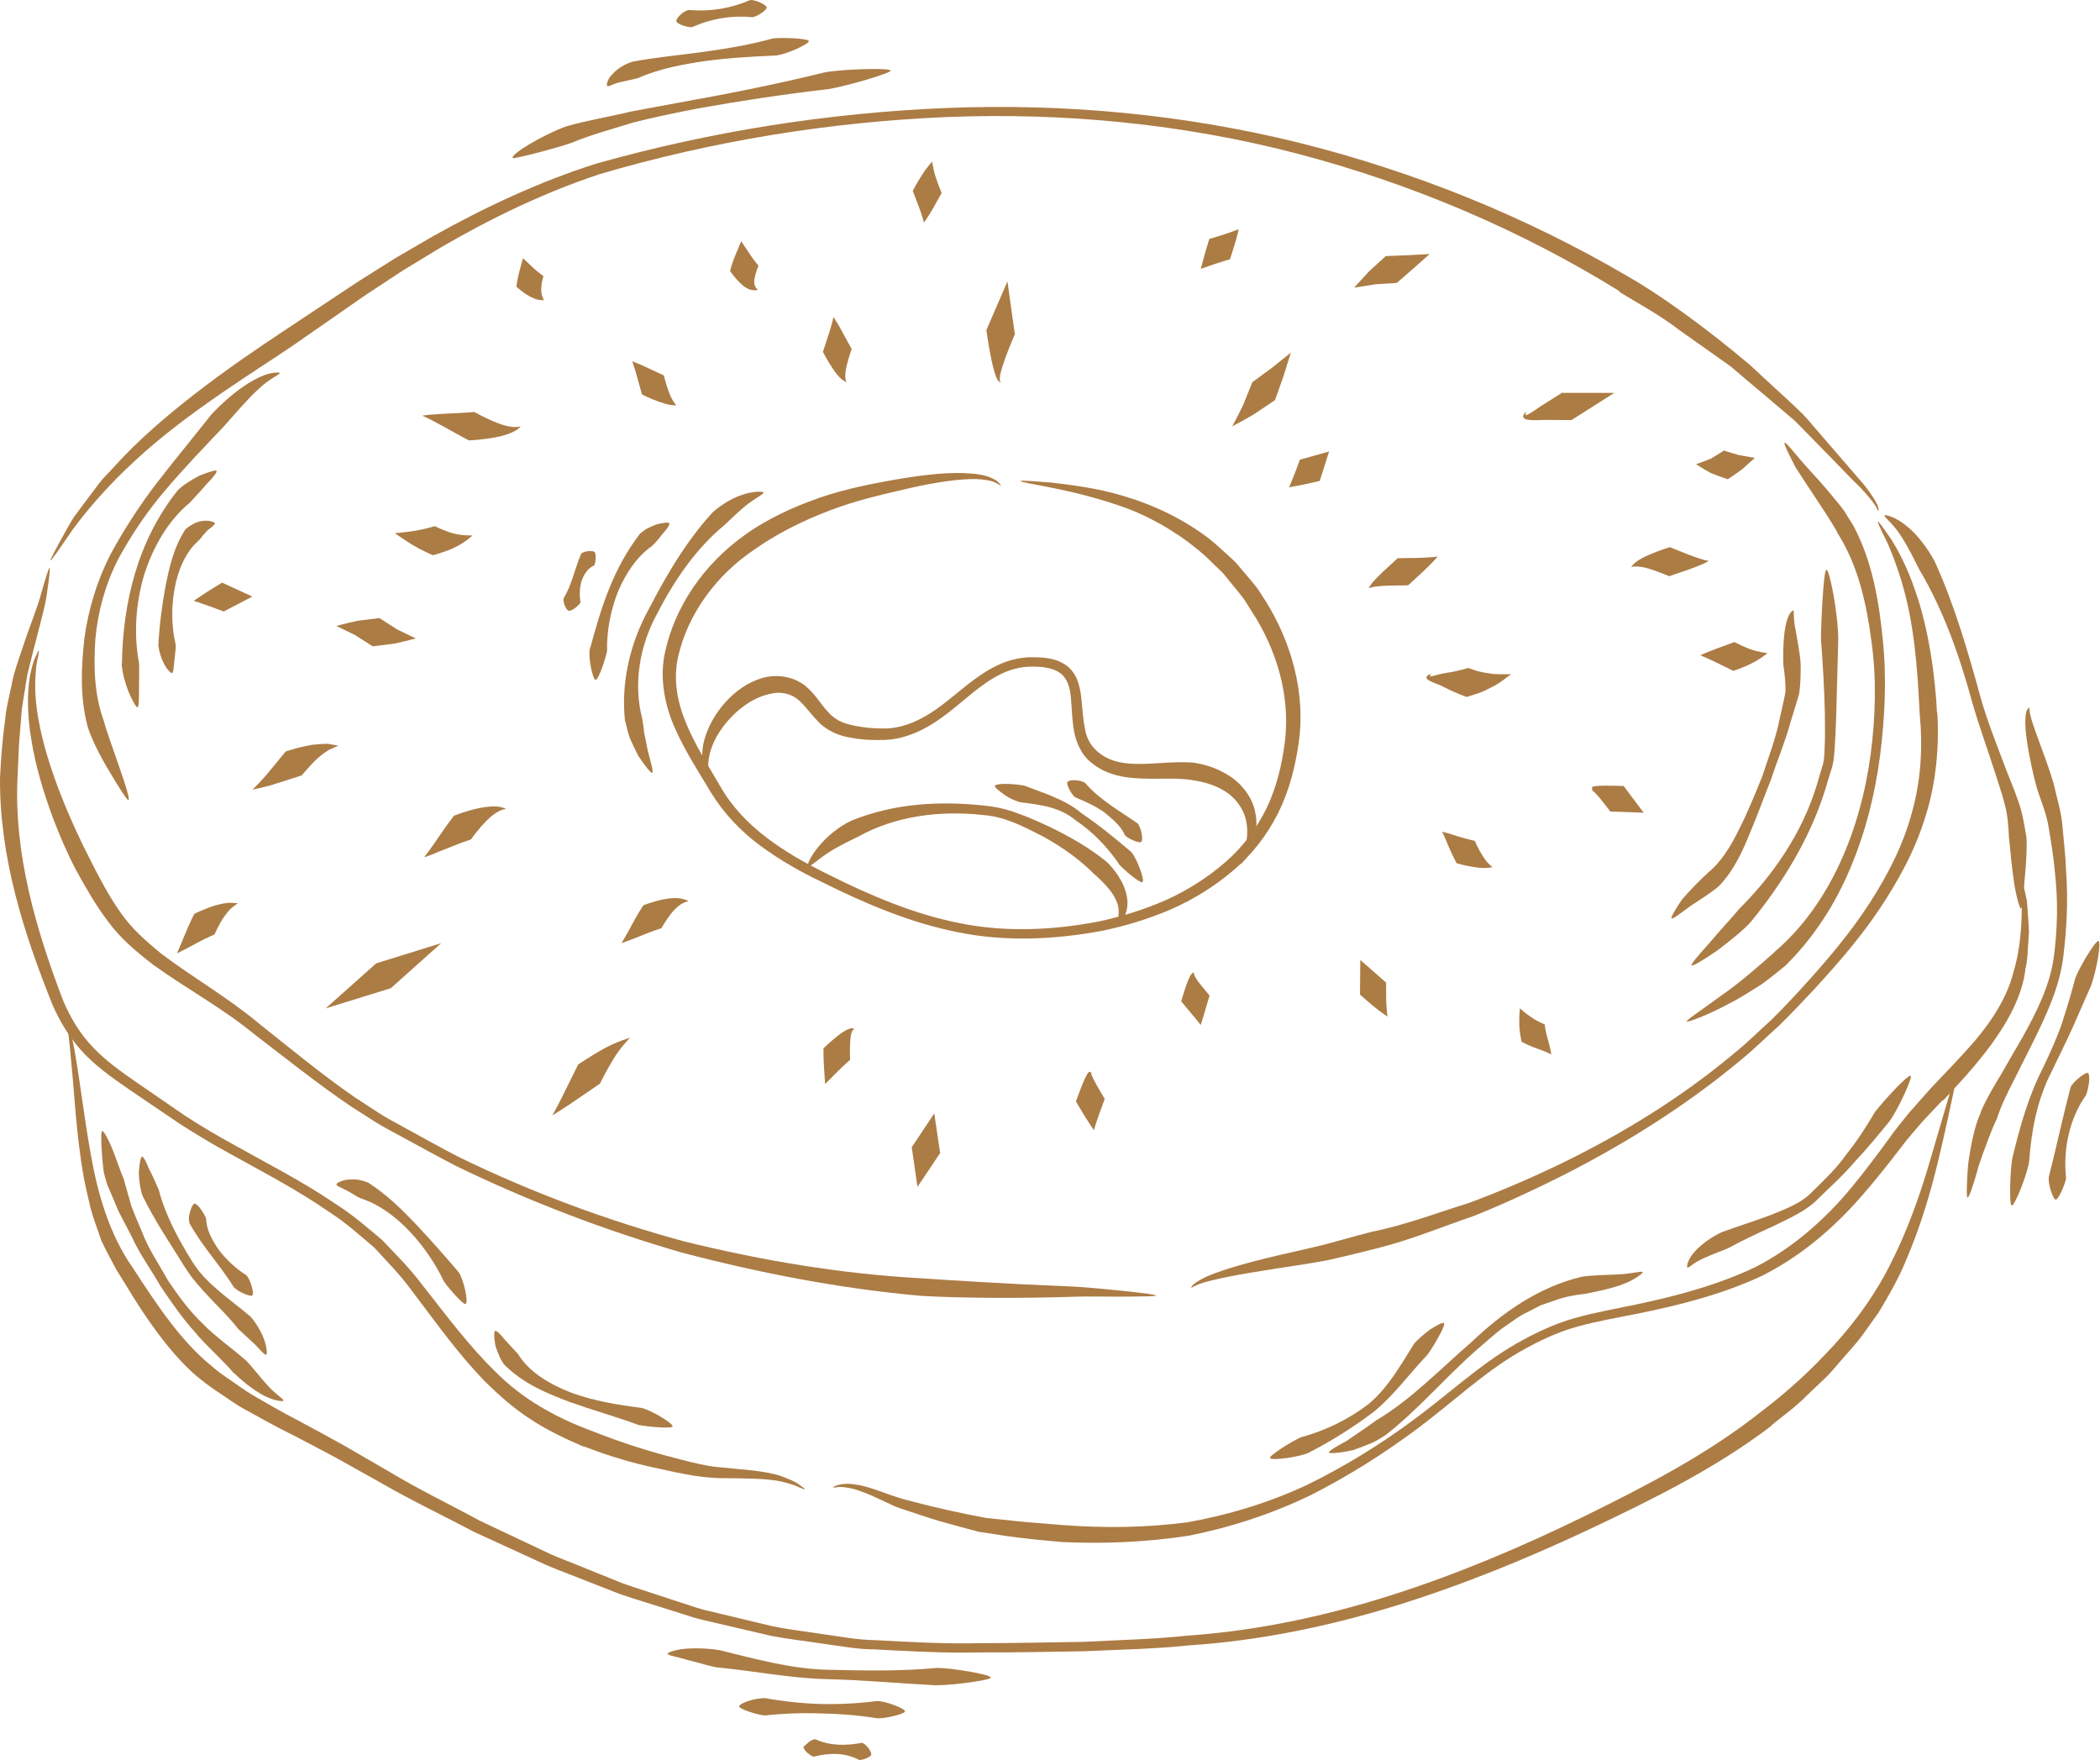 <?xml version="1.0" encoding="UTF-8"?> <svg xmlns="http://www.w3.org/2000/svg" width="179" height="150" viewBox="0 0 179 150" fill="none"><path d="M49.712 123.286C48.181 122.612 46.65 121.91 45.233 120.965C43.802 120.048 42.529 118.917 41.341 117.742C38.994 115.335 37.091 112.614 35.102 110.006C34.129 108.66 32.998 107.528 31.911 106.339C30.68 105.294 29.478 104.205 28.09 103.317C25.415 101.454 22.495 99.936 19.605 98.332C18.16 97.544 16.729 96.684 15.341 95.796L11.248 93.017C9.889 92.086 8.501 91.14 7.299 89.923C6.097 88.705 5.181 87.23 4.494 85.683C2.033 79.552 -0.042 73.105 0.001 66.33C0.058 65.126 0.158 63.35 0.43 61.416C0.501 60.442 0.773 59.411 0.988 58.379C1.174 57.334 1.546 56.345 1.861 55.4C2.476 53.48 3.206 51.79 3.535 50.486C3.907 49.197 4.165 48.38 4.222 48.395C4.279 48.395 4.222 49.082 4.05 50.214C3.936 51.374 3.492 52.907 3.034 54.698C2.805 55.572 2.576 56.517 2.333 57.477C2.176 58.437 2.018 59.439 1.861 60.428C1.775 61.459 1.703 62.476 1.618 63.479C1.575 64.482 1.532 65.456 1.489 66.373C1.203 72.805 3.063 79.236 5.395 85.31C6.025 86.786 6.841 88.147 7.957 89.293C9.059 90.453 10.389 91.384 11.735 92.315L15.798 95.108C17.172 95.997 18.575 96.827 20.02 97.615C22.882 99.22 25.844 100.724 28.591 102.6C30.008 103.489 31.267 104.592 32.555 105.666C33.7 106.884 34.916 108.073 35.903 109.39C37.95 111.983 39.896 114.633 42.2 116.882C44.475 119.189 47.265 120.764 50.285 121.896C51.415 122.34 53.089 122.985 55.021 123.558C55.98 123.859 57.01 124.131 58.055 124.403C59.099 124.661 60.13 124.933 61.145 125.033C63.206 125.248 65.209 125.334 66.583 125.807C67.256 126.065 67.799 126.28 68.129 126.537C68.458 126.767 68.629 126.91 68.615 126.939C68.601 126.953 68.415 126.881 68.086 126.752C67.771 126.58 67.27 126.437 66.655 126.28C65.41 125.993 63.621 126.007 61.575 125.979C59.457 125.979 57.296 125.406 55.221 124.962C53.146 124.489 51.229 123.844 49.755 123.271L49.712 123.286Z" fill="#AC7C45"></path><path d="M165.605 93.748C164.976 94.392 164.389 95.037 163.774 95.696C163.216 96.369 162.629 97 162.085 97.73C160.998 99.163 159.867 100.581 158.665 101.956C156.275 104.706 153.399 107.142 150.108 108.775C146.76 110.322 143.211 111.224 139.676 111.941C137.902 112.299 136.113 112.6 134.425 113.072C132.722 113.545 131.105 114.319 129.574 115.192C126.483 116.969 123.864 119.476 120.959 121.653C118.055 123.83 114.978 125.779 111.73 127.426C108.439 129.016 104.961 130.162 101.37 130.878C97.749 131.437 94.1 131.594 90.466 131.423C89.149 131.294 87.232 131.15 85.1 130.807C84.57 130.721 84.026 130.635 83.468 130.563C82.925 130.42 82.367 130.262 81.808 130.119C80.692 129.818 79.591 129.517 78.56 129.159C78.045 128.987 77.53 128.815 77.043 128.658C76.557 128.515 76.013 128.271 75.612 128.071C74.74 127.669 73.953 127.283 73.28 127.068C72.607 126.81 72.035 126.753 71.634 126.724C71.248 126.767 71.019 126.796 71.005 126.767C70.962 126.738 71.692 126.294 72.994 126.538C74.282 126.695 75.899 127.54 77.773 127.97C79.719 128.486 81.894 128.973 84.069 129.374C85.186 129.489 86.302 129.603 87.389 129.718C88.491 129.804 89.55 129.89 90.566 129.976C94.115 130.248 97.663 130.205 101.184 129.747C104.675 129.131 108.081 128.099 111.329 126.595C114.534 125.034 117.597 123.157 120.473 121.023C123.349 118.917 126.011 116.396 129.187 114.548C130.776 113.645 132.45 112.843 134.21 112.342C135.999 111.84 137.759 111.539 139.519 111.167C143.039 110.422 146.502 109.491 149.693 107.958C152.841 106.325 155.531 103.962 157.792 101.24C158.923 99.865 159.996 98.447 161.055 96.985C161.556 96.255 162.185 95.538 162.743 94.822L164.546 92.788C165.477 91.785 166.879 90.382 168.31 88.734C169.727 87.072 171.072 85.053 171.615 82.875C172.274 80.727 172.317 78.578 172.345 77.045C172.245 75.512 172.088 74.524 172.173 74.495C172.202 74.495 172.274 74.696 172.374 75.097C172.474 75.498 172.631 76.071 172.774 76.801C172.817 77.532 172.903 78.406 172.946 79.38C172.918 79.867 172.889 80.383 172.846 80.913C172.817 81.443 172.789 82.001 172.646 82.56C172.402 84.866 171.086 87.173 169.712 89.049C168.31 90.954 166.793 92.545 165.634 93.791L165.605 93.748Z" fill="#AC7C45"></path><path d="M138.016 24.802C129.545 19.559 120.229 15.62 110.542 13.085C100.854 10.563 90.752 9.575 80.721 9.976C70.704 10.391 60.687 12.024 51.1 14.847C46.363 16.422 41.841 18.6 37.52 21.121L34.315 23.069L31.181 25.132L24.999 29.429C21.994 31.492 15.97 35.116 11.534 39.242C9.301 41.276 7.47 43.41 6.253 45.058C5.667 45.903 5.195 46.591 4.865 47.063C4.522 47.536 4.322 47.794 4.307 47.78C4.25 47.751 4.722 46.834 5.581 45.301C5.796 44.929 6.025 44.485 6.311 44.055C6.626 43.64 6.955 43.181 7.312 42.709C7.67 42.236 8.042 41.734 8.443 41.204C8.844 40.674 9.344 40.216 9.817 39.686C13.623 35.474 19.447 31.334 24.198 28.197L30.48 24.029L33.685 22.009L36.962 20.104C41.369 17.64 45.991 15.477 50.828 13.944C60.587 11.194 70.604 9.618 80.706 9.202C90.809 8.801 100.969 9.747 110.785 12.182C120.587 14.632 130.06 18.456 138.775 23.57C141.293 24.988 145.328 27.854 149.163 31.105C150.079 31.965 151.009 32.81 151.925 33.655C152.827 34.5 153.742 35.288 154.472 36.205C155.975 37.953 157.348 39.528 158.407 40.76C159.123 41.548 159.609 42.264 159.895 42.78C160.039 43.038 160.124 43.267 160.124 43.41C160.124 43.568 160.067 43.554 160.067 43.539C160.053 43.511 160.067 43.539 160.024 43.425C159.981 43.31 159.881 43.124 159.709 42.895C159.38 42.436 158.822 41.777 158.078 41.061H158.064C157.005 39.958 155.645 38.569 154.129 37.022C153.742 36.635 153.37 36.234 152.97 35.847C152.54 35.489 152.097 35.116 151.653 34.73C150.766 33.97 149.85 33.197 148.92 32.423L147.546 31.249C147.06 30.905 146.559 30.547 146.072 30.203C145.099 29.515 144.126 28.828 143.196 28.169C141.393 26.779 139.49 25.791 138.016 24.86V24.802Z" fill="#AC7C45"></path><path d="M171.243 71.487C171.2 70.498 171.143 69.51 170.886 68.579C170.657 67.633 170.299 66.645 169.998 65.685C169.383 63.751 168.653 61.774 168.095 59.812C167.022 55.887 165.648 51.976 163.602 48.553C163.273 47.908 162.686 46.662 162.028 45.673C161.398 44.656 160.583 44.054 160.626 43.94C160.654 43.825 161.57 44.04 162.515 44.828C163.473 45.587 164.36 46.819 164.919 47.865C166.65 51.69 167.78 55.643 168.868 59.611C169.44 61.574 170.184 63.436 170.914 65.37C171.272 66.344 171.687 67.247 172.03 68.278C172.402 69.295 172.56 70.355 172.732 71.386C172.789 72.174 172.703 73.707 172.574 74.996C172.46 76.3 172.402 77.417 172.259 77.446C172.173 77.46 171.859 76.457 171.673 75.197C171.487 73.936 171.344 72.447 171.258 71.501L171.243 71.487Z" fill="#AC7C45"></path><path d="M78.431 110.437C71.563 109.821 64.78 108.503 58.112 106.755C51.486 104.836 45.033 102.372 38.822 99.349C37.291 98.561 35.789 97.716 34.272 96.9C33.514 96.484 32.741 96.097 32.011 95.639L29.822 94.235C26.96 92.287 24.27 90.124 21.551 88.047C18.904 85.884 15.913 84.279 13.065 82.231C11.677 81.156 10.304 80.025 9.23 78.564C8.157 77.145 7.299 75.641 6.454 74.109C5.281 71.874 3.378 67.362 2.691 63.164C2.319 61.073 2.304 59.082 2.548 57.649C2.691 56.933 2.834 56.374 3.02 56.002C3.177 55.629 3.278 55.429 3.306 55.443C3.335 55.443 3.306 55.644 3.249 55.959C3.177 56.274 3.063 56.732 3.049 57.32C2.934 58.48 3.006 60.127 3.406 61.961C4.15 65.642 6.011 70.04 7.771 73.435C8.529 74.939 9.331 76.444 10.289 77.79C11.205 79.137 12.479 80.24 13.767 81.3C16.442 83.32 19.49 85.053 22.138 87.287C24.828 89.422 27.475 91.614 30.28 93.547L32.412 94.937C33.127 95.395 33.9 95.768 34.644 96.198C36.147 97.014 37.635 97.859 39.152 98.633C45.305 101.627 51.744 104.019 58.341 105.81C64.98 107.443 71.72 108.574 78.517 108.947C81.079 109.119 86.044 109.434 90.451 109.606C92.641 109.677 94.673 109.921 96.147 110.064C97.621 110.222 98.551 110.351 98.536 110.422C98.536 110.48 97.678 110.494 96.304 110.508C94.93 110.537 93.041 110.451 90.938 110.537C86.745 110.666 81.68 110.637 78.403 110.437H78.431Z" fill="#AC7C45"></path><path d="M165.133 60.729C165.305 63.623 165.033 66.731 164.131 69.553C163.273 72.418 161.827 75.04 160.196 77.489C158.551 79.939 156.619 82.159 154.644 84.308C153.642 85.382 152.641 86.442 151.596 87.459C150.494 88.433 149.464 89.479 148.319 90.396C143.812 94.149 138.832 97.286 133.638 99.965C131.033 101.283 128.372 102.529 125.667 103.618C122.905 104.563 120.187 105.695 117.353 106.397C116.323 106.655 114.82 107.042 113.118 107.414C111.4 107.743 109.526 107.987 107.794 108.274C106.063 108.546 104.46 108.832 103.316 109.119C102.743 109.262 102.285 109.391 101.999 109.534C101.699 109.649 101.584 109.778 101.541 109.749C101.513 109.749 101.584 109.591 101.799 109.405C102.028 109.233 102.385 109.018 102.843 108.804C103.788 108.388 105.147 107.958 106.721 107.543C108.295 107.128 110.084 106.726 111.858 106.325C113.604 105.924 115.364 105.366 116.953 104.979C119.786 104.406 122.49 103.374 125.238 102.515C127.942 101.512 130.59 100.366 133.194 99.106C138.388 96.57 143.354 93.504 147.79 89.794C148.92 88.892 149.936 87.86 151.009 86.901C152.04 85.884 153.027 84.823 154 83.749C155.946 81.6 157.806 79.38 159.366 76.959C160.926 74.552 162.242 71.974 162.972 69.238C163.745 66.488 163.902 63.709 163.63 60.815C163.516 58.652 163.344 54.426 162.443 50.859C161.999 49.083 161.412 47.478 160.912 46.332C160.354 45.215 160.01 44.484 160.067 44.441C160.11 44.413 160.54 45 161.212 45.974C161.842 46.977 162.6 48.452 163.187 50.171C164.446 53.609 164.976 57.95 165.104 60.729H165.133Z" fill="#AC7C45"></path><path d="M107.909 51.274C110.113 54.827 111.301 59.139 110.7 63.307C110.399 65.385 109.884 67.419 108.939 69.309C107.995 71.186 106.679 72.891 105.076 74.223C103.488 75.57 101.699 76.672 99.81 77.503C97.907 78.32 95.932 78.922 93.914 79.337C89.879 80.082 85.701 80.282 81.651 79.452C77.587 78.649 73.795 77.031 70.132 75.211C68.286 74.338 66.497 73.32 64.823 72.089C63.149 70.857 61.675 69.309 60.587 67.519C59.543 65.771 58.427 64.081 57.568 62.147C56.709 60.256 56.237 58.021 56.624 55.901C57.439 51.69 60.058 48.037 63.478 45.602C64.709 44.699 66.655 43.611 68.959 42.751C71.248 41.849 73.91 41.29 76.328 40.874C78.775 40.445 81.079 40.201 82.782 40.359C83.626 40.416 84.327 40.602 84.756 40.86C84.985 40.96 85.114 41.118 85.2 41.218C85.286 41.319 85.329 41.376 85.314 41.376C85.286 41.404 85.114 41.261 84.785 41.104C84.442 40.946 83.898 40.86 83.211 40.831C81.837 40.803 79.905 41.075 77.716 41.562C75.527 42.078 73.037 42.608 70.719 43.51C68.372 44.398 66.125 45.544 64.308 46.834C61.088 48.982 58.57 52.349 57.768 56.13C57.382 58.021 57.754 59.941 58.527 61.746C59.285 63.551 60.387 65.284 61.403 67.032C63.378 70.499 66.898 72.704 70.504 74.481C74.096 76.286 77.859 77.904 81.794 78.678C85.715 79.48 89.822 79.28 93.743 78.52C95.703 78.091 97.621 77.489 99.438 76.687C101.255 75.856 102.944 74.782 104.432 73.492C105.934 72.203 107.122 70.599 107.981 68.837C108.825 67.075 109.283 65.112 109.526 63.178C109.998 59.253 108.796 55.3 106.664 52.062C106.464 51.747 106.249 51.403 106.006 51.017C105.734 50.658 105.419 50.286 105.09 49.885C104.747 49.498 104.446 49.025 104.031 48.639C103.616 48.237 103.187 47.836 102.758 47.407C100.94 45.774 98.622 44.327 96.247 43.396C91.453 41.605 86.96 41.204 87.003 40.989C87.003 40.96 87.26 40.96 87.718 40.989C88.176 41.018 88.835 41.075 89.65 41.132C91.267 41.333 93.542 41.576 95.975 42.336C98.408 43.066 100.983 44.298 103.101 45.946C103.631 46.361 104.103 46.819 104.589 47.249C104.833 47.464 105.062 47.679 105.291 47.894C105.491 48.137 105.691 48.366 105.892 48.596C106.292 49.068 106.664 49.512 107.022 49.942C107.365 50.386 107.623 50.859 107.909 51.274Z" fill="#AC7C45"></path><path d="M101.528 66.473C99.839 66.215 97.907 66.53 95.918 66.229C94.931 66.072 93.9 65.728 93.071 65.04C92.212 64.396 91.725 63.307 91.554 62.333C91.368 61.344 91.368 60.37 91.282 59.468C91.21 58.566 90.953 57.735 90.294 57.319C89.651 56.875 88.692 56.803 87.819 56.818C86.932 56.832 86.059 57.076 85.258 57.477C83.641 58.279 82.296 59.611 80.779 60.786C79.276 61.946 77.459 62.992 75.413 63.063C74.425 63.092 73.452 63.063 72.479 62.863C71.549 62.734 70.404 62.247 69.717 61.473C69.002 60.743 68.487 59.941 67.857 59.497C67.256 59.081 66.455 58.938 65.711 59.124C65.167 59.224 64.323 59.511 63.493 60.113C62.663 60.7 61.847 61.545 61.275 62.462C60.702 63.364 60.402 64.338 60.373 65.055C60.345 65.785 60.574 66.215 60.488 66.258C60.473 66.287 60.144 65.986 59.972 65.312C59.786 64.654 59.801 63.622 60.187 62.577C60.917 60.499 62.92 58.15 65.439 57.677C66.526 57.491 67.728 57.735 68.644 58.451C69.517 59.181 69.975 60.041 70.562 60.657C71.134 61.316 71.778 61.631 72.694 61.817C73.567 62.018 74.468 62.089 75.37 62.089C77.144 62.089 78.804 61.216 80.263 60.113C81.737 59.01 83.111 57.649 84.9 56.761C85.787 56.316 86.774 56.044 87.776 56.016C88.749 56.016 89.794 56.016 90.752 56.617C91.225 56.904 91.582 57.391 91.797 57.878C91.997 58.379 92.097 58.881 92.155 59.368C92.269 60.342 92.298 61.273 92.484 62.132C92.77 63.909 94.33 64.911 96.061 65.055C97.821 65.255 99.653 64.84 101.714 64.997C102.486 65.112 103.588 65.37 104.704 66.072C105.806 66.745 106.793 67.977 107.008 69.309C107.28 70.627 106.865 71.802 106.522 72.532C106.164 73.277 105.792 73.664 105.749 73.635C105.692 73.607 105.892 73.177 106.078 72.475C106.278 71.787 106.436 70.77 106.178 69.782C105.921 68.779 105.205 67.891 104.289 67.361C103.388 66.817 102.329 66.588 101.542 66.473H101.528Z" fill="#AC7C45"></path><path d="M93.314 74.552C92.083 73.278 90.552 72.203 88.949 71.315C87.304 70.47 85.658 69.596 83.826 69.467C80.178 69.052 76.314 69.539 73.195 71.286C72.608 71.573 71.492 72.088 70.576 72.69C69.66 73.292 68.959 73.965 68.844 73.879C68.759 73.822 69.03 73.034 69.746 72.189C70.433 71.329 71.52 70.427 72.551 69.954C76.214 68.45 80.149 68.249 83.927 68.665C84.871 68.751 85.873 68.98 86.76 69.324C87.662 69.639 88.534 70.04 89.407 70.441C91.124 71.272 92.799 72.203 94.344 73.464C94.874 73.979 95.889 75.154 96.076 76.558C96.176 77.246 96.004 77.89 95.761 78.234C95.489 78.592 95.317 78.764 95.26 78.721C95.145 78.664 95.575 77.804 95.203 76.902C94.888 75.985 93.929 75.097 93.328 74.538L93.314 74.552Z" fill="#AC7C45"></path><path d="M95.345 73.578C94.372 72.189 93.17 70.914 91.739 69.954C90.365 68.794 88.748 68.593 86.974 68.378C86.659 68.278 86.087 68.092 85.586 67.719C85.1 67.376 84.742 67.06 84.799 66.96C84.985 66.745 86.344 66.774 87.317 66.96C88.906 67.576 90.838 68.149 92.183 69.309C93.671 70.312 95.045 71.444 96.433 72.618C96.891 73.134 97.62 75.04 97.377 75.183C97.191 75.297 95.846 74.194 95.317 73.593L95.345 73.578Z" fill="#AC7C45"></path><path d="M95.903 71.215C95.546 70.37 94.801 69.797 94.115 69.224C93.356 68.694 92.54 68.322 91.639 67.949C91.353 67.749 90.838 66.817 90.995 66.631C91.167 66.431 92.083 66.445 92.498 66.731C93.714 68.15 95.345 69.052 96.977 70.184C97.234 70.47 97.506 71.602 97.263 71.76C97.091 71.874 96.175 71.502 95.903 71.201V71.215Z" fill="#AC7C45"></path><path d="M53.289 61.559C52.889 58.179 53.733 54.755 55.307 51.904C56.81 49.011 58.455 46.174 60.73 43.682C61.174 43.266 62.161 42.55 63.163 42.206C64.165 41.834 65.081 41.877 65.081 41.977C65.095 42.12 64.48 42.407 63.807 42.908C63.12 43.424 62.376 44.169 61.746 44.756C59.357 46.719 57.482 49.441 56.037 52.263C54.491 55.041 53.976 58.336 54.749 61.287C54.806 61.574 54.864 61.989 54.906 62.462C55.007 62.92 55.121 63.45 55.207 63.952C55.465 64.911 55.722 65.8 55.593 65.871C55.507 65.928 54.992 65.298 54.406 64.424C54.177 63.966 53.919 63.45 53.704 62.949C53.518 62.433 53.404 61.932 53.318 61.545L53.289 61.559Z" fill="#AC7C45"></path><path d="M50.284 55.314C51.229 51.833 52.245 48.467 54.563 45.473C54.691 45.358 54.892 45.215 55.135 45.057C55.393 44.928 55.679 44.799 55.951 44.699C56.523 44.542 57.01 44.499 57.053 44.599C57.096 44.714 56.867 45.072 56.552 45.415C56.251 45.802 55.908 46.218 55.579 46.533C54.262 47.45 53.289 48.939 52.645 50.501C52.03 52.091 51.715 53.795 51.744 55.486C51.629 56.087 51.042 57.907 50.771 57.95C50.556 57.978 50.127 56.173 50.27 55.314H50.284Z" fill="#AC7C45"></path><path d="M48.023 51.031C48.739 49.842 48.925 48.667 49.526 47.221C49.683 46.948 50.642 46.877 50.714 47.092C50.828 47.349 50.771 47.994 50.642 48.195C50.127 48.395 49.783 48.94 49.583 49.484C49.411 50.057 49.368 50.673 49.483 51.318C49.44 51.532 48.753 52.12 48.467 52.048C48.267 52.005 47.966 51.332 48.038 51.031H48.023Z" fill="#AC7C45"></path><path d="M151.182 81.2C156.047 77.074 158.594 70.656 159.453 64.282C159.868 61.073 159.968 57.793 159.51 54.598C159.095 51.404 158.365 48.209 156.705 45.559C156.204 44.556 154.931 42.723 153.829 41.032C153.557 40.617 153.299 40.202 153.056 39.843C152.856 39.442 152.67 39.07 152.512 38.769C152.212 38.153 152.055 37.766 152.112 37.738C152.269 37.666 153.042 38.755 154.258 40.087C154.874 40.746 155.546 41.505 156.219 42.322C156.548 42.723 156.891 43.124 157.192 43.539C157.464 43.983 157.735 44.428 157.993 44.829C159.596 47.851 160.154 51.218 160.483 54.498C160.826 57.793 160.669 61.116 160.254 64.397C159.825 67.677 159.023 70.914 157.721 73.98C156.448 77.045 154.602 79.91 152.198 82.288C151.711 82.689 150.996 83.277 150.151 83.893C149.264 84.437 148.32 85.082 147.375 85.54C145.515 86.543 143.827 87.159 143.769 87.059C143.712 86.944 145.071 86.07 146.674 84.881C148.32 83.749 150.066 82.202 151.196 81.2H151.182Z" fill="#AC7C45"></path><path d="M148.191 77.518C151.139 74.596 153.586 71.029 154.831 67.003L155.275 65.499C155.461 64.984 155.504 64.54 155.518 63.995C155.575 62.949 155.561 61.889 155.547 60.829C155.504 58.709 155.375 56.589 155.217 54.469C155.217 52.951 155.446 48.495 155.675 48.567C155.919 48.453 156.648 52.034 156.691 54.44C156.634 56.575 156.577 58.709 156.52 60.844C156.477 61.918 156.448 62.978 156.362 64.067C156.334 64.582 156.248 65.213 156.062 65.7L155.59 67.261C154.302 71.401 152.012 75.169 149.279 78.521C148.764 79.151 147.505 80.154 146.417 80.984C145.272 81.772 144.271 82.388 144.185 82.274C144.113 82.188 144.8 81.371 145.673 80.412C146.503 79.409 147.562 78.291 148.191 77.532V77.518Z" fill="#AC7C45"></path><path d="M145.528 74.423C146.702 73.492 147.546 72.103 148.261 70.627C149.005 69.166 149.621 67.633 150.236 66.1C150.737 64.539 151.352 62.992 151.667 61.388C151.839 60.6 152.039 59.797 152.182 59.01C152.225 58.308 152.125 57.477 152.01 56.675C151.982 56.087 151.982 54.913 152.111 53.867C152.182 53.351 152.297 52.85 152.454 52.506C152.611 52.148 152.84 51.99 152.869 52.033C152.941 52.133 152.84 52.735 153.041 53.623C153.184 54.497 153.427 55.629 153.484 56.574C153.484 57.419 153.499 58.25 153.341 59.196L152.597 61.631C152.154 63.264 151.495 64.782 150.98 66.373C150.365 67.92 149.807 69.481 149.149 71.028C148.519 72.575 147.803 74.165 146.544 75.498C146.058 75.927 145.027 76.615 144.155 77.174C143.325 77.761 142.609 78.363 142.48 78.277C142.394 78.234 142.795 77.46 143.425 76.601C144.126 75.798 144.97 74.925 145.543 74.438L145.528 74.423Z" fill="#AC7C45"></path><path d="M151.024 121.495C146.23 125.148 140.85 127.798 135.484 130.334C130.103 132.869 124.58 135.118 118.885 136.88C113.189 138.628 107.294 139.845 101.341 140.232C98.379 140.547 95.403 140.59 92.426 140.734C89.45 140.777 86.473 140.848 83.511 140.834C80.549 140.906 77.558 140.734 74.582 140.576C73.08 140.576 71.62 140.29 70.132 140.089C68.658 139.86 67.17 139.702 65.71 139.416L61.346 138.399C60.616 138.212 59.886 138.083 59.171 137.869L57.039 137.195C55.622 136.737 54.191 136.322 52.774 135.834L48.61 134.201C47.923 133.929 47.222 133.671 46.535 133.371L44.503 132.439L40.44 130.577C37.821 129.188 35.116 127.913 32.541 126.423L28.648 124.246C27.346 123.558 26.073 122.87 24.742 122.197C23.411 121.538 22.109 120.808 20.793 120.077C20.134 119.719 19.519 119.26 18.889 118.845C18.26 118.43 17.63 118 17.043 117.513C15.269 116.109 13.223 113.559 11.362 110.551C10.905 109.806 10.432 109.032 9.946 108.259C9.502 107.428 9.03 106.583 8.629 105.709C8.329 104.807 7.971 103.904 7.728 103.002C7.527 102.085 7.284 101.182 7.127 100.28C6.497 96.684 6.354 93.347 6.111 90.926C5.91 88.505 5.667 87.001 5.753 86.986C5.782 86.986 5.868 87.273 5.996 87.832C6.111 88.39 6.325 89.192 6.469 90.209C6.826 92.244 7.155 95.109 7.728 98.332C8.3 101.555 9.245 105.122 11.362 108.116C13.394 111.253 15.469 114.347 17.988 116.381C18.517 116.854 19.104 117.269 19.705 117.67C20.306 118.072 20.878 118.516 21.508 118.888C22.767 119.619 24.026 120.349 25.357 121.037C26.659 121.724 27.976 122.455 29.278 123.171L33.113 125.392C35.646 126.924 38.307 128.199 40.912 129.617L44.918 131.508L46.922 132.454C47.594 132.755 48.281 133.012 48.968 133.285L53.075 134.946C54.463 135.433 55.88 135.863 57.282 136.336L59.385 137.023C60.087 137.253 60.816 137.382 61.532 137.568L65.839 138.599C67.284 138.9 68.758 139.058 70.218 139.287C71.677 139.487 73.137 139.774 74.611 139.788C77.558 139.946 80.506 140.118 83.483 140.046C86.445 140.046 89.421 139.974 92.383 139.931C95.345 139.774 98.307 139.717 101.241 139.401C107.151 138.986 112.932 137.754 118.57 135.963C124.193 134.173 129.645 131.866 134.954 129.274C140.263 126.666 145.529 123.959 150.108 120.321C151.582 119.203 153.6 117.541 155.617 115.393C157.678 113.273 159.667 110.666 161.126 107.758C162.6 104.878 163.659 101.813 164.446 99.148C165.233 96.484 165.877 94.249 166.292 92.845C166.435 92.301 166.564 91.871 166.693 91.599C166.807 91.327 166.879 91.198 166.893 91.198C166.936 91.255 166.736 91.728 166.55 92.917C166.264 94.263 165.82 96.383 165.205 98.948C164.589 101.498 163.731 104.491 162.443 107.471C161.828 108.975 160.998 110.408 160.153 111.826C159.667 112.499 159.195 113.172 158.722 113.831C158.236 114.49 157.692 115.063 157.177 115.665C156.648 116.252 156.175 116.868 155.632 117.398C155.088 117.914 154.544 118.43 154.029 118.917C153.027 119.948 151.925 120.707 151.01 121.467L151.024 121.495Z" fill="#AC7C45"></path><path d="M19.934 117.04C19.404 116.41 18.889 115.908 18.302 115.321C17.73 114.734 17.115 114.161 16.614 113.53C15.512 112.313 14.596 110.966 13.681 109.62C12.879 108.201 11.906 106.898 11.233 105.408L10.103 103.231L9.144 100.967C9.058 100.681 8.915 100.265 8.83 99.793C8.772 99.306 8.715 98.761 8.686 98.26C8.615 97.257 8.601 96.412 8.715 96.398C8.844 96.383 9.187 96.999 9.531 97.816C9.874 98.647 10.203 99.664 10.547 100.495L11.191 102.772C11.463 103.517 11.792 104.233 12.092 104.964C12.65 106.454 13.566 107.772 14.339 109.161C15.226 110.479 16.17 111.768 17.315 112.843C17.845 113.416 18.474 113.903 19.075 114.404C19.691 114.891 20.377 115.436 20.978 115.966C21.422 116.395 22.109 117.312 22.781 118.043C23.425 118.788 24.184 119.232 24.169 119.375C24.169 119.475 23.254 119.389 22.338 118.859C21.408 118.344 20.492 117.556 19.948 117.026L19.934 117.04Z" fill="#AC7C45"></path><path d="M20.292 113.244C18.918 111.482 17.015 110.021 15.742 107.972C14.525 106.01 13.223 104.105 12.164 101.942C11.992 101.54 11.849 100.695 11.835 99.95C11.864 99.191 12.007 98.575 12.107 98.575C12.236 98.575 12.479 99.048 12.694 99.607C12.994 100.165 13.294 100.853 13.538 101.426C14.096 103.56 15.198 105.623 16.4 107.543C17.573 109.434 19.548 110.68 21.337 112.198C21.651 112.528 22.152 113.258 22.453 114.003C22.753 114.748 22.796 115.421 22.682 115.464C22.567 115.507 22.209 115.078 21.752 114.605C21.265 114.132 20.664 113.616 20.292 113.244Z" fill="#AC7C45"></path><path d="M19.948 109.735C18.789 107.844 17.329 106.368 16.156 104.262C16.127 104.162 16.099 104.005 16.099 103.818C16.099 103.632 16.17 103.417 16.213 103.231C16.328 102.859 16.471 102.572 16.599 102.586C16.728 102.586 16.943 102.816 17.129 103.073C17.301 103.317 17.458 103.589 17.573 103.847C17.573 104.807 18.116 105.767 18.703 106.597C19.347 107.414 20.12 108.13 21.021 108.703C21.293 108.99 21.708 110.207 21.508 110.408C21.365 110.551 20.32 110.107 19.962 109.735H19.948Z" fill="#AC7C45"></path><path d="M7.456 61.86C6.798 59.368 6.926 56.803 7.198 54.368C7.542 51.904 8.271 49.498 9.402 47.277C10.575 45.114 11.92 43.037 13.423 41.089C14.94 39.126 16.471 37.293 17.988 35.359C18.589 34.7 19.848 33.482 21.164 32.666C21.823 32.25 22.481 31.95 22.996 31.835C23.511 31.706 23.855 31.749 23.855 31.792C23.855 31.921 22.939 32.279 21.994 33.196C21.036 34.07 19.977 35.345 19.061 36.362C17.415 38.095 15.698 39.886 14.153 41.705C12.579 43.538 11.219 45.544 10.075 47.65C8.987 49.784 8.343 52.105 8.128 54.468C7.971 56.861 8.043 59.253 8.844 61.43C9.273 63.063 11.248 68.063 10.947 68.192C10.847 68.235 10.203 67.218 9.431 65.928C8.644 64.653 7.799 63.02 7.442 61.846L7.456 61.86Z" fill="#AC7C45"></path><path d="M10.39 56.646C10.461 51.36 11.735 46.089 15.126 41.82C15.456 41.447 16.257 40.917 16.987 40.545C17.759 40.23 18.418 40.029 18.461 40.13C18.518 40.244 18.16 40.703 17.674 41.19C17.216 41.734 16.629 42.336 16.171 42.851C14.296 44.398 13.009 46.69 12.264 49.068C11.563 51.475 11.392 54.068 11.85 56.503C11.878 56.961 11.85 57.878 11.85 58.695C11.85 59.511 11.85 60.242 11.721 60.285C11.621 60.313 11.291 59.74 10.962 58.981C10.819 58.594 10.676 58.165 10.562 57.749C10.461 57.334 10.404 56.933 10.361 56.618L10.39 56.646Z" fill="#AC7C45"></path><path d="M13.494 55.071C13.58 53.338 13.795 51.69 14.095 50.043C14.424 48.396 14.768 46.748 15.784 45.144C16.027 44.9 16.614 44.485 17.243 44.399C17.844 44.313 18.331 44.514 18.317 44.599C18.317 44.728 17.987 44.972 17.687 45.201C17.544 45.373 17.401 45.502 17.272 45.66C17.157 45.846 17.014 45.989 16.886 46.118C15.827 47.035 15.154 48.625 14.882 50.172C14.596 51.748 14.61 53.395 14.968 54.913C15.011 55.2 14.911 55.773 14.868 56.289C14.796 56.804 14.811 57.277 14.668 57.363C14.596 57.42 14.238 57.077 13.995 56.589C13.723 56.102 13.551 55.472 13.508 55.071H13.494Z" fill="#AC7C45"></path><path d="M54.333 121.41C52.43 120.722 50.456 120.163 48.524 119.476C46.606 118.745 44.632 117.943 43.029 116.353C42.743 116.066 42.428 115.336 42.227 114.691C42.113 114.018 42.084 113.474 42.199 113.431C42.328 113.388 42.671 113.717 43 114.147C43.358 114.534 43.801 115.021 44.159 115.407C45.132 116.997 46.95 118.029 48.781 118.731C50.656 119.404 52.645 119.734 54.663 119.991C55.421 120.149 57.424 121.309 57.324 121.581C57.252 121.768 55.264 121.624 54.319 121.424L54.333 121.41Z" fill="#AC7C45"></path><path d="M135.04 110.279C134.182 110.379 133.366 110.522 132.565 110.823L131.348 111.239L130.204 111.826C129.416 112.184 128.744 112.757 128.014 113.23C127.327 113.774 126.655 114.361 125.997 114.934C123.321 117.255 121.031 120.006 118.141 122.283C117.854 122.469 117.454 122.742 116.953 122.971C116.438 123.186 115.865 123.401 115.35 123.587C114.22 123.845 113.29 123.902 113.275 123.802C113.247 123.673 113.919 123.257 114.749 122.828C115.551 122.269 116.524 121.639 117.311 121.051C120.287 119.289 122.777 116.668 125.481 114.333C128.057 111.883 131.148 109.692 134.811 108.818C135.498 108.689 136.8 108.674 137.902 108.617C139.018 108.574 139.934 108.302 140.02 108.417C140.077 108.488 139.333 109.104 138.231 109.491C137.144 109.878 135.856 110.136 135.054 110.279H135.04Z" fill="#AC7C45"></path><path d="M110.942 122.484C113.017 121.911 114.949 120.966 116.637 119.677C118.269 118.33 119.328 116.454 120.501 114.577C120.73 114.248 121.345 113.732 121.889 113.316C122.49 112.93 123.005 112.672 123.077 112.758C123.162 112.858 122.976 113.316 122.676 113.832C122.39 114.376 122.018 114.992 121.66 115.48C120.186 117.012 118.884 118.846 117.138 120.293C115.364 121.639 113.475 122.828 111.514 123.831C110.742 124.175 108.366 124.519 108.252 124.261C108.166 124.074 110.026 122.871 110.942 122.47V122.484Z" fill="#AC7C45"></path><path d="M161.04 95.596C160.095 96.728 159.18 97.874 158.164 98.934C157.219 100.066 156.117 101.054 155.058 102.085C154.014 103.203 152.554 103.804 151.266 104.449C149.936 105.065 148.605 105.667 147.36 106.354C146.902 106.569 145.958 106.884 145.214 107.242C144.426 107.572 143.954 108.073 143.84 108.03C143.725 107.987 143.868 107.285 144.484 106.641C145.085 105.982 145.972 105.38 146.745 105.022C148.147 104.506 149.535 104.077 150.88 103.575C152.211 103.031 153.556 102.558 154.529 101.512C155.559 100.51 156.59 99.521 157.42 98.332C158.321 97.215 159.094 95.997 159.824 94.765C160.482 93.92 162.614 91.542 162.872 91.7C163.029 91.8 161.856 94.479 161.026 95.611L161.04 95.596Z" fill="#AC7C45"></path><path d="M37.864 109.262C37.119 107.701 36.118 106.225 34.93 104.964C33.742 103.704 32.297 102.629 30.737 102.128C30.465 102.028 30.008 101.698 29.564 101.469C29.12 101.24 28.677 101.082 28.677 100.953C28.677 100.825 29.035 100.638 29.607 100.538C29.879 100.524 30.194 100.509 30.508 100.538C30.809 100.595 31.109 100.681 31.367 100.782C32.998 101.827 34.272 103.102 35.517 104.406C36.747 105.724 37.935 107.056 39.108 108.445C39.509 109.018 39.967 111.024 39.681 111.139C39.495 111.21 38.336 109.921 37.864 109.248V109.262Z" fill="#AC7C45"></path><path d="M25.701 66.115C25.701 66.115 26.345 65.299 27.089 64.611C27.461 64.311 27.876 63.952 28.234 63.824C28.606 63.666 28.849 63.551 28.849 63.551C28.849 63.551 28.577 63.508 28.176 63.437C27.747 63.336 27.189 63.437 26.588 63.48C26.03 63.58 25.443 63.709 25.043 63.838C24.628 63.967 24.356 64.038 24.356 64.038C24.356 64.038 23.669 64.883 22.968 65.729C22.309 66.559 21.523 67.29 21.523 67.29C21.523 67.29 22.596 67.104 23.655 66.746C24.685 66.416 25.715 66.087 25.715 66.087L25.701 66.115Z" fill="#AC7C45"></path><path d="M40.167 71.516C40.167 71.516 40.754 70.671 41.455 69.969C41.798 69.611 42.199 69.295 42.528 69.138C42.871 68.951 43.143 68.966 43.143 68.937C43.143 68.966 42.9 68.794 42.471 68.751C42.041 68.694 41.44 68.751 40.882 68.866C39.737 69.095 38.693 69.525 38.693 69.525C38.693 69.525 38.006 70.413 37.405 71.315C36.804 72.218 36.16 73.063 36.16 73.063C36.16 73.063 36.418 72.991 36.804 72.834C37.176 72.676 37.677 72.475 38.192 72.275C39.194 71.859 40.167 71.53 40.167 71.53V71.516Z" fill="#AC7C45"></path><path d="M56.38 79.108C56.38 79.108 56.795 78.348 57.325 77.718C57.597 77.403 57.897 77.131 58.183 76.987C58.469 76.83 58.698 76.816 58.698 76.801C58.698 76.816 58.498 76.672 58.14 76.601C57.768 76.515 57.253 76.529 56.752 76.615C55.751 76.787 54.835 77.159 54.835 77.159C54.835 77.159 54.305 77.976 53.876 78.792C53.447 79.609 52.975 80.382 52.975 80.382C52.975 80.382 53.847 80.082 54.706 79.724C55.565 79.365 56.38 79.108 56.38 79.108Z" fill="#AC7C45"></path><path d="M72.464 90.324C72.464 90.324 72.421 89.608 72.464 88.906C72.478 88.548 72.521 88.219 72.593 87.99C72.65 87.746 72.85 87.732 72.85 87.732C72.85 87.732 72.678 87.545 72.335 87.703C72.034 87.818 71.691 88.061 71.376 88.305C70.747 88.806 70.189 89.35 70.189 89.35C70.189 89.35 70.189 90.124 70.231 90.883C70.274 91.628 70.332 92.387 70.332 92.387C70.332 92.387 70.861 91.857 71.391 91.327C71.92 90.797 72.464 90.324 72.464 90.324Z" fill="#AC7C45"></path><path d="M94.158 93.648C94.158 93.648 93.786 93.046 93.457 92.444C93.285 92.144 93.128 91.828 93.042 91.614C92.984 91.528 92.984 91.37 93.042 91.427C93.056 91.456 93.07 91.499 93.07 91.499C93.07 91.499 93.027 91.456 92.956 91.384C92.856 91.27 92.741 91.427 92.67 91.556C92.512 91.814 92.369 92.158 92.226 92.502C91.954 93.189 91.711 93.877 91.711 93.877C91.711 93.877 92.083 94.493 92.455 95.123C92.841 95.739 93.242 96.326 93.242 96.326C93.242 96.326 93.442 95.639 93.686 94.966C93.929 94.307 94.172 93.633 94.172 93.633L94.158 93.648Z" fill="#AC7C45"></path><path d="M118.168 83.764L115.95 81.815L115.922 84.766C115.922 84.766 116.48 85.268 117.067 85.755C117.653 86.242 118.269 86.643 118.269 86.643C118.269 86.643 118.168 85.912 118.154 85.196C118.14 84.48 118.154 83.764 118.154 83.764H118.168Z" fill="#AC7C45"></path><path d="M125.696 71.658C125.696 71.658 125.023 71.515 124.322 71.3C123.979 71.186 123.621 71.085 123.364 70.999C123.092 70.928 122.92 70.885 122.92 70.885C122.92 70.885 122.991 71.042 123.12 71.286C123.22 71.544 123.364 71.873 123.507 72.217C123.793 72.89 124.165 73.578 124.165 73.578C124.165 73.578 124.923 73.793 125.682 73.907C126.082 73.95 126.454 74.008 126.755 73.965C127.027 73.936 127.213 73.922 127.213 73.922C127.213 73.922 127.084 73.793 126.884 73.606C126.698 73.449 126.497 73.12 126.326 72.862C125.968 72.274 125.696 71.644 125.696 71.644V71.658Z" fill="#AC7C45"></path><path d="M125.124 56.933C125.124 56.933 124.366 57.191 123.278 57.349C122.735 57.435 122.262 57.592 121.947 57.65C121.905 57.65 121.89 57.65 121.862 57.664C121.862 57.693 121.79 57.736 121.804 57.721C121.833 57.721 121.833 57.75 121.847 57.721C121.847 57.693 121.89 57.621 121.905 57.578C121.976 57.492 122.005 57.449 122.005 57.449C122.005 57.449 121.947 57.463 121.833 57.492C121.776 57.521 121.719 57.521 121.633 57.621C121.575 57.678 121.575 57.821 121.661 57.893C121.719 57.936 121.776 57.979 121.819 58.008C122.205 58.208 122.692 58.351 123.092 58.566C123.908 58.996 125.067 59.44 125.038 59.397C125.038 59.397 125.31 59.311 125.711 59.182C126.112 59.082 126.612 58.853 127.085 58.595C127.571 58.38 127.986 58.065 128.301 57.836C128.601 57.606 128.802 57.463 128.802 57.463C128.802 57.463 128.544 57.463 128.172 57.463C127.8 57.463 127.328 57.478 126.856 57.377C126.383 57.306 125.954 57.22 125.625 57.091C125.31 56.976 125.096 56.919 125.096 56.919L125.124 56.933Z" fill="#AC7C45"></path><path d="M119.128 47.579C119.128 47.579 118.484 48.18 117.826 48.782C117.511 49.083 117.182 49.427 116.967 49.67C116.753 49.957 116.652 50.129 116.652 50.129C116.652 50.129 116.881 50.057 117.167 50C117.497 49.957 117.897 49.928 118.327 49.914C119.185 49.899 120.029 49.885 120.029 49.885C120.029 49.885 120.673 49.298 121.317 48.696C121.975 48.094 122.548 47.435 122.548 47.435C122.548 47.435 121.689 47.536 120.845 47.55C119.986 47.55 119.114 47.579 119.114 47.579H119.128Z" fill="#AC7C45"></path><path d="M106.736 32.595L105.978 34.486C105.548 35.389 105.033 36.334 105.033 36.334C105.033 36.334 105.949 35.861 106.893 35.303C107.795 34.701 108.682 34.099 108.682 34.099C108.682 34.099 109.04 33.096 109.398 32.079C109.712 31.077 110.027 30.06 110.027 30.06C110.027 30.06 109.212 30.718 108.396 31.363C107.566 31.979 106.736 32.581 106.736 32.581V32.595Z" fill="#AC7C45"></path><path d="M84.083 28.183C84.083 28.183 84.241 29.329 84.47 30.475C84.584 31.048 84.727 31.621 84.885 32.05C84.956 32.251 85.056 32.451 85.156 32.523C85.257 32.609 85.371 32.566 85.357 32.58C85.357 32.58 85.285 32.58 85.242 32.48C85.2 32.365 85.214 32.208 85.242 32.007C85.314 31.606 85.486 31.09 85.672 30.561C86.058 29.515 86.502 28.483 86.502 28.483L85.872 23.985L84.055 28.183H84.083Z" fill="#AC7C45"></path><path d="M70.145 29.988C70.145 29.988 70.503 30.704 70.975 31.406C71.19 31.75 71.491 32.093 71.705 32.294C71.977 32.495 72.12 32.581 72.12 32.581C72.12 32.581 72.077 32.366 72.049 32.122C72.049 31.836 72.077 31.52 72.177 31.148C72.335 30.46 72.592 29.744 72.592 29.744C72.592 29.744 72.22 29.071 71.848 28.383C71.476 27.667 71.047 27.023 71.047 27.023C71.047 27.023 70.875 27.782 70.632 28.498C70.389 29.243 70.145 29.988 70.145 29.988Z" fill="#AC7C45"></path><path d="M54.706 33.612C54.706 33.612 55.379 33.956 56.137 34.228C56.495 34.357 56.881 34.472 57.167 34.514C57.454 34.543 57.64 34.557 57.64 34.557C57.64 34.557 57.54 34.414 57.382 34.185C57.239 33.956 57.096 33.655 56.981 33.326C56.752 32.681 56.581 31.993 56.581 31.993C56.581 31.993 55.923 31.692 55.25 31.377C54.578 31.048 53.891 30.79 53.891 30.79C53.891 30.79 54.134 31.478 54.32 32.18C54.52 32.896 54.721 33.612 54.721 33.612H54.706Z" fill="#AC7C45"></path><path d="M39.939 37.536C39.939 37.536 41.098 37.493 42.271 37.264C42.843 37.164 43.43 36.977 43.831 36.763C44.232 36.562 44.403 36.304 44.403 36.333C44.403 36.319 44.131 36.433 43.731 36.39C43.344 36.361 42.843 36.233 42.357 36.032C41.384 35.66 40.44 35.115 40.44 35.115C40.44 35.115 39.366 35.201 38.236 35.244C37.678 35.273 37.105 35.301 36.69 35.344C36.275 35.373 35.989 35.43 35.989 35.43C35.989 35.43 36.247 35.531 36.619 35.717C36.991 35.903 37.463 36.175 37.95 36.433C38.908 36.977 39.939 37.522 39.939 37.522V37.536Z" fill="#AC7C45"></path><path d="M36.877 47.321C36.877 47.321 37.85 47.092 38.723 46.676C39.624 46.261 40.283 45.631 40.283 45.631C40.283 45.631 39.367 45.674 38.58 45.444C37.778 45.215 37.063 44.843 37.063 44.843C37.063 44.843 36.29 45.086 35.417 45.23C34.559 45.373 33.657 45.444 33.657 45.444C33.657 45.444 34.387 45.96 35.174 46.447C35.961 46.92 36.863 47.307 36.863 47.307L36.877 47.321Z" fill="#AC7C45"></path><path d="M31.767 55.084C31.767 55.084 32.697 54.97 33.627 54.855C34.601 54.64 35.445 54.411 35.445 54.411C35.445 54.411 34.586 54.01 33.842 53.638C33.084 53.151 32.34 52.678 32.34 52.678C32.34 52.678 31.41 52.792 30.479 52.907C29.506 53.122 28.662 53.351 28.662 53.351C28.662 53.351 29.521 53.752 30.265 54.125C31.023 54.612 31.767 55.084 31.767 55.084Z" fill="#AC7C45"></path><path d="M103.086 20.332C103.086 20.332 102.886 20.977 102.7 21.622C102.528 22.266 102.356 22.911 102.356 22.911C102.356 22.911 102.972 22.696 103.601 22.481C104.217 22.281 104.846 22.094 104.846 22.094C104.846 22.094 105.047 21.45 105.247 20.82C105.447 20.175 105.59 19.53 105.59 19.53C105.59 19.53 104.975 19.774 104.36 19.974C103.73 20.175 103.115 20.361 103.115 20.361L103.086 20.332Z" fill="#AC7C45"></path><path d="M133.179 33.454L131.362 34.6C130.919 34.901 130.461 35.23 130.16 35.359C130.089 35.359 130.06 35.431 130.06 35.417C130.031 35.417 130.046 35.316 130.046 35.273C130.074 35.159 130.089 35.102 130.089 35.102C130.089 35.102 130.031 35.144 129.946 35.23C129.917 35.288 129.845 35.331 129.831 35.474C129.831 35.545 129.874 35.617 129.96 35.689C130.017 35.717 130.103 35.746 130.16 35.76C130.647 35.846 131.19 35.803 131.734 35.789C132.836 35.789 133.952 35.803 133.952 35.803L137.601 33.483H133.194L133.179 33.454Z" fill="#AC7C45"></path><path d="M142.324 46.633C142.324 46.633 141.452 46.905 140.579 47.277C140.149 47.464 139.706 47.693 139.434 47.908C139.148 48.123 139.048 48.337 139.033 48.337C139.033 48.337 139.248 48.252 139.563 48.28C139.877 48.294 140.278 48.38 140.679 48.509C141.48 48.767 142.281 49.111 142.281 49.111C142.281 49.111 143.126 48.825 143.984 48.524C144.414 48.366 144.843 48.209 145.158 48.065C145.473 47.922 145.659 47.807 145.659 47.807C145.659 47.807 145.43 47.779 145.115 47.678C144.8 47.593 144.385 47.449 143.984 47.292C143.154 46.962 142.324 46.633 142.324 46.633Z" fill="#AC7C45"></path><path d="M138.374 66.989C138.374 66.989 137.644 66.96 136.9 66.96C136.528 66.96 136.17 66.96 135.841 67.032C135.641 67.046 135.684 67.261 135.741 67.332C135.784 67.433 135.813 67.476 135.813 67.476C135.813 67.476 135.784 67.461 135.741 67.433C135.684 67.433 135.67 67.318 135.798 67.404C135.956 67.547 136.185 67.805 136.399 68.063C136.829 68.593 137.258 69.166 137.258 69.166L140.106 69.266L138.374 66.96V66.989Z" fill="#AC7C45"></path><path d="M131.663 87.301C131.663 87.301 131.119 87.101 130.589 86.743C130.06 86.399 129.559 85.94 129.559 85.94C129.559 85.94 129.473 86.599 129.502 87.316C129.516 88.032 129.702 88.791 129.702 88.791C129.702 88.791 130.389 89.163 131.019 89.364C131.648 89.579 132.235 89.865 132.235 89.865C132.235 89.865 132.121 89.192 131.92 88.533C131.72 87.874 131.663 87.287 131.663 87.287V87.301Z" fill="#AC7C45"></path><path d="M103.115 84.867C103.115 84.867 102.7 84.38 102.314 83.893C101.913 83.406 101.641 82.876 101.813 82.904C101.813 82.904 101.77 82.904 101.684 82.904C101.613 82.947 101.527 83.048 101.455 83.162C101.327 83.406 101.198 83.735 101.083 84.05C100.869 84.695 100.683 85.34 100.683 85.34C100.683 85.34 101.098 85.841 101.527 86.357C101.956 86.844 102.343 87.359 102.343 87.359C102.343 87.359 102.557 86.729 102.729 86.099L103.101 84.853L103.115 84.867Z" fill="#AC7C45"></path><path d="M80.135 98.275L79.634 94.894L77.717 97.774L78.203 101.155L80.135 98.275Z" fill="#AC7C45"></path><path d="M51.129 92.372C51.129 92.372 51.644 91.312 52.259 90.309C52.846 89.307 53.704 88.447 53.704 88.447C53.704 88.447 52.517 88.777 51.415 89.407C50.313 90.023 49.283 90.725 49.283 90.725C49.283 90.725 48.739 91.828 48.195 92.917C47.68 94.005 47.079 95.065 47.079 95.065C47.079 95.065 48.124 94.435 49.125 93.733C50.127 93.06 51.114 92.372 51.114 92.372H51.129Z" fill="#AC7C45"></path><path d="M33.314 84.222L37.607 80.383L32.069 82.102L27.762 85.941L33.314 84.222Z" fill="#AC7C45"></path><path d="M44.017 24.43C44.017 24.43 44.503 24.902 45.118 25.246C45.433 25.404 45.734 25.547 45.977 25.561C46.22 25.59 46.363 25.59 46.363 25.59C46.363 25.59 46.292 25.447 46.22 25.261C46.149 25.074 46.134 24.788 46.134 24.544C46.163 24.043 46.32 23.527 46.32 23.527C46.32 23.527 45.877 23.226 45.448 22.825C45.018 22.41 44.575 22.009 44.575 22.009C44.575 22.009 44.417 22.582 44.26 23.169C44.102 23.756 44.017 24.415 44.017 24.415V24.43Z" fill="#AC7C45"></path><path d="M62.232 23.097C62.232 23.097 62.633 23.713 63.22 24.243C63.506 24.515 63.892 24.716 64.178 24.73C64.465 24.773 64.608 24.673 64.608 24.687C64.608 24.687 64.465 24.601 64.365 24.401C64.279 24.214 64.264 23.956 64.322 23.699C64.422 23.183 64.651 22.639 64.651 22.639C64.651 22.639 64.264 22.195 63.907 21.65C63.549 21.106 63.177 20.561 63.177 20.561C63.177 20.561 62.934 21.163 62.676 21.765C62.418 22.366 62.232 23.068 62.232 23.068V23.097Z" fill="#AC7C45"></path><path d="M77.802 16.264C77.802 16.264 78.059 16.937 78.317 17.611C78.575 18.27 78.76 18.971 78.76 18.971C78.76 18.971 79.175 18.384 79.547 17.725C79.905 17.095 80.263 16.45 80.263 16.45C80.263 16.45 79.991 15.791 79.776 15.147C79.547 14.502 79.462 13.771 79.462 13.771C79.462 13.771 78.961 14.302 78.56 14.96C78.145 15.605 77.802 16.264 77.802 16.264Z" fill="#AC7C45"></path><path d="M110.801 39.17C110.801 39.17 110.586 39.743 110.371 40.33C110.128 40.932 109.885 41.534 109.885 41.534C109.885 41.534 110.514 41.405 111.158 41.29C111.817 41.147 112.489 40.989 112.489 40.989L113.29 38.482L110.815 39.17H110.801Z" fill="#AC7C45"></path><path d="M118.126 21.822C118.126 21.822 117.411 22.467 116.71 23.111C116.066 23.814 115.422 24.515 115.422 24.515C115.422 24.515 116.323 24.372 117.239 24.229C118.141 24.172 119.056 24.114 119.056 24.114C119.056 24.114 119.758 23.513 120.459 22.897C121.16 22.266 121.861 21.65 121.861 21.65C121.861 21.65 120.931 21.708 120.001 21.751C119.057 21.794 118.126 21.822 118.126 21.822Z" fill="#AC7C45"></path><path d="M19.061 52.12L21.508 50.845L18.932 49.656C18.932 49.656 18.302 50.043 17.673 50.43C17.086 50.817 16.514 51.203 16.514 51.203C16.514 51.203 17.172 51.432 17.845 51.662C18.46 51.891 19.075 52.12 19.075 52.12H19.061Z" fill="#AC7C45"></path><path d="M18.274 79.666C18.274 79.666 18.603 78.893 19.061 78.191C19.29 77.876 19.562 77.503 19.82 77.317C20.091 77.116 20.263 76.973 20.263 76.973C20.263 76.973 20.034 76.973 19.691 76.945C19.319 76.916 18.861 77.045 18.374 77.159C17.43 77.446 16.557 77.89 16.557 77.89C16.557 77.89 16.128 78.749 15.784 79.595C15.441 80.44 15.083 81.256 15.083 81.256C15.083 81.256 15.899 80.855 16.7 80.411C17.501 79.981 18.288 79.638 18.288 79.638L18.274 79.666Z" fill="#AC7C45"></path><path d="M147.862 54.712C147.862 54.712 147.132 54.984 146.388 55.256C145.644 55.528 144.929 55.844 144.929 55.844C144.929 55.844 145.644 56.144 146.345 56.488C147.047 56.832 147.748 57.176 147.748 57.176C147.748 57.176 148.535 56.932 149.293 56.545C150.052 56.173 150.653 55.672 150.653 55.672C150.653 55.672 149.866 55.571 149.179 55.328C148.506 55.084 147.848 54.726 147.848 54.726L147.862 54.712Z" fill="#AC7C45"></path><path d="M146.946 38.397C146.946 38.397 146.445 38.726 145.844 39.084C145.271 39.328 144.57 39.557 144.57 39.557C144.57 39.557 145.128 39.944 145.83 40.316C146.502 40.588 147.275 40.846 147.275 40.846C147.275 40.846 147.933 40.416 148.505 39.987C149.035 39.514 149.579 39.027 149.579 39.027C149.579 39.027 148.892 38.898 148.205 38.783C147.532 38.597 146.946 38.397 146.946 38.397Z" fill="#AC7C45"></path><path d="M70.589 7.598C66.869 8.027 63.163 8.586 59.471 9.245C57.639 9.603 55.807 9.976 54.004 10.434C52.244 10.993 50.384 11.465 48.739 12.167C47.494 12.611 43.673 13.6 43.716 13.471C43.458 13.17 46.249 11.508 48.238 10.778C50.112 10.233 51.944 9.961 53.79 9.503L59.356 8.472C63.048 7.813 66.726 7.039 70.375 6.151C71.763 5.907 75.87 5.75 75.912 6.022C75.941 6.222 72.349 7.297 70.603 7.598H70.589Z" fill="#AC7C45"></path><path d="M66.139 4.732C64.093 4.818 62.09 4.933 60.101 5.205C58.126 5.492 56.108 5.878 54.362 6.666C54.033 6.738 53.389 6.881 52.831 7.01C52.273 7.125 51.901 7.411 51.772 7.34C51.715 7.311 51.715 7.182 51.772 6.996C51.83 6.781 51.987 6.523 52.216 6.308C52.66 5.807 53.332 5.434 53.905 5.262C55.979 4.861 57.983 4.704 59.986 4.417C61.989 4.145 63.978 3.801 65.91 3.271C66.654 3.185 68.829 3.271 68.944 3.486C69.03 3.715 67.112 4.618 66.139 4.732Z" fill="#AC7C45"></path><path d="M64.179 1.466C62.376 1.295 60.63 1.581 58.999 2.312C58.684 2.369 57.697 2.054 57.654 1.825C57.597 1.567 58.226 0.936 58.713 0.851C60.545 1.008 62.276 0.722 63.95 0.005C64.279 -0.052 65.31 0.363 65.353 0.636C65.381 0.836 64.594 1.395 64.179 1.452V1.466Z" fill="#AC7C45"></path><path d="M168.825 94.794C169.326 93.62 169.97 92.56 170.614 91.485L172.459 88.291C173.647 86.156 174.735 83.95 175.064 81.572C175.379 79.166 175.436 76.716 175.15 74.295C175.05 73.078 174.849 71.874 174.649 70.671C174.491 69.511 174.019 68.393 173.633 67.219C173.39 66.359 172.989 64.683 172.774 63.165C172.66 62.406 172.603 61.689 172.646 61.159C172.646 60.901 172.717 60.658 172.774 60.515C172.889 60.343 172.96 60.3 172.975 60.314C173.003 60.371 172.96 60.601 173.075 61.002C173.161 61.403 173.375 61.962 173.59 62.592C174.048 63.867 174.663 65.457 175.05 66.803C175.321 67.992 175.708 69.196 175.808 70.499C175.922 71.745 176.065 72.977 176.108 74.224C176.294 76.702 176.166 79.209 175.851 81.701C175.507 84.237 174.406 86.543 173.318 88.763L171.658 92.073C171.1 93.161 170.556 94.25 170.199 95.382C169.784 96.184 169.197 97.817 168.682 99.292C168.267 100.796 167.852 102.086 167.709 102.071C167.609 102.071 167.637 100.825 167.752 99.292C167.952 97.774 168.31 95.912 168.839 94.823L168.825 94.794Z" fill="#AC7C45"></path><path d="M171.516 98.761C172.145 96.126 172.889 93.433 174.149 90.997C174.735 89.751 175.279 88.576 175.723 87.316C176.138 86.041 176.524 84.766 176.868 83.462C177.154 82.531 178.671 80.082 178.871 80.196C179.114 80.325 178.742 82.531 178.256 83.964L176.624 87.674C176.066 88.906 175.437 90.152 174.864 91.355C173.648 93.719 173.147 96.341 172.961 99.005C172.818 99.993 171.745 102.815 171.459 102.744C171.272 102.701 171.315 100.036 171.516 98.761Z" fill="#AC7C45"></path><path d="M174.635 100.323C175.293 97.744 175.794 95.323 176.481 92.702C176.638 92.215 177.84 91.298 177.984 91.456C178.084 91.541 178.098 91.871 178.069 92.243C178.012 92.602 177.941 93.017 177.812 93.332C176.395 95.323 175.837 97.973 176.109 100.423C176.037 100.867 175.508 102.199 175.222 102.242C175.036 102.271 174.549 100.953 174.635 100.323Z" fill="#AC7C45"></path><path d="M79.892 143.642C76.758 143.484 73.638 143.183 70.504 143.112C67.328 143.04 64.223 142.395 61.117 142.109C60.559 142.023 59.515 141.694 58.613 141.479C57.712 141.192 56.939 141.106 56.91 140.949C56.896 140.834 57.554 140.591 58.456 140.519C59.357 140.447 60.474 140.49 61.361 140.648C64.409 141.393 67.428 142.238 70.519 142.31C73.638 142.381 76.772 142.453 79.877 142.152C81.036 142.152 84.442 142.696 84.456 142.983C84.456 143.183 81.365 143.627 79.877 143.627L79.892 143.642Z" fill="#AC7C45"></path><path d="M74.811 146.45C73.209 146.192 71.606 146.063 70.003 146.034C68.415 145.977 66.812 146.034 65.224 146.206C64.651 146.192 63.006 145.662 63.006 145.433C63.006 145.175 64.337 144.702 65.238 144.731C66.826 145.017 68.429 145.189 70.032 145.232C71.62 145.261 73.223 145.175 74.797 144.974C75.384 144.974 77.129 145.576 77.144 145.862C77.144 146.063 75.57 146.464 74.811 146.45Z" fill="#AC7C45"></path><path d="M73.237 150.001C72.064 149.371 70.733 149.371 69.374 149.715C69.245 149.715 69.016 149.557 68.816 149.385C68.615 149.228 68.415 148.898 68.529 148.827C68.658 148.755 68.787 148.598 68.945 148.469C69.13 148.34 69.331 148.225 69.517 148.239C70.748 148.798 72.05 148.798 73.466 148.54C73.738 148.555 74.397 149.343 74.239 149.6C74.139 149.772 73.538 150.016 73.237 150.001Z" fill="#AC7C45"></path></svg> 